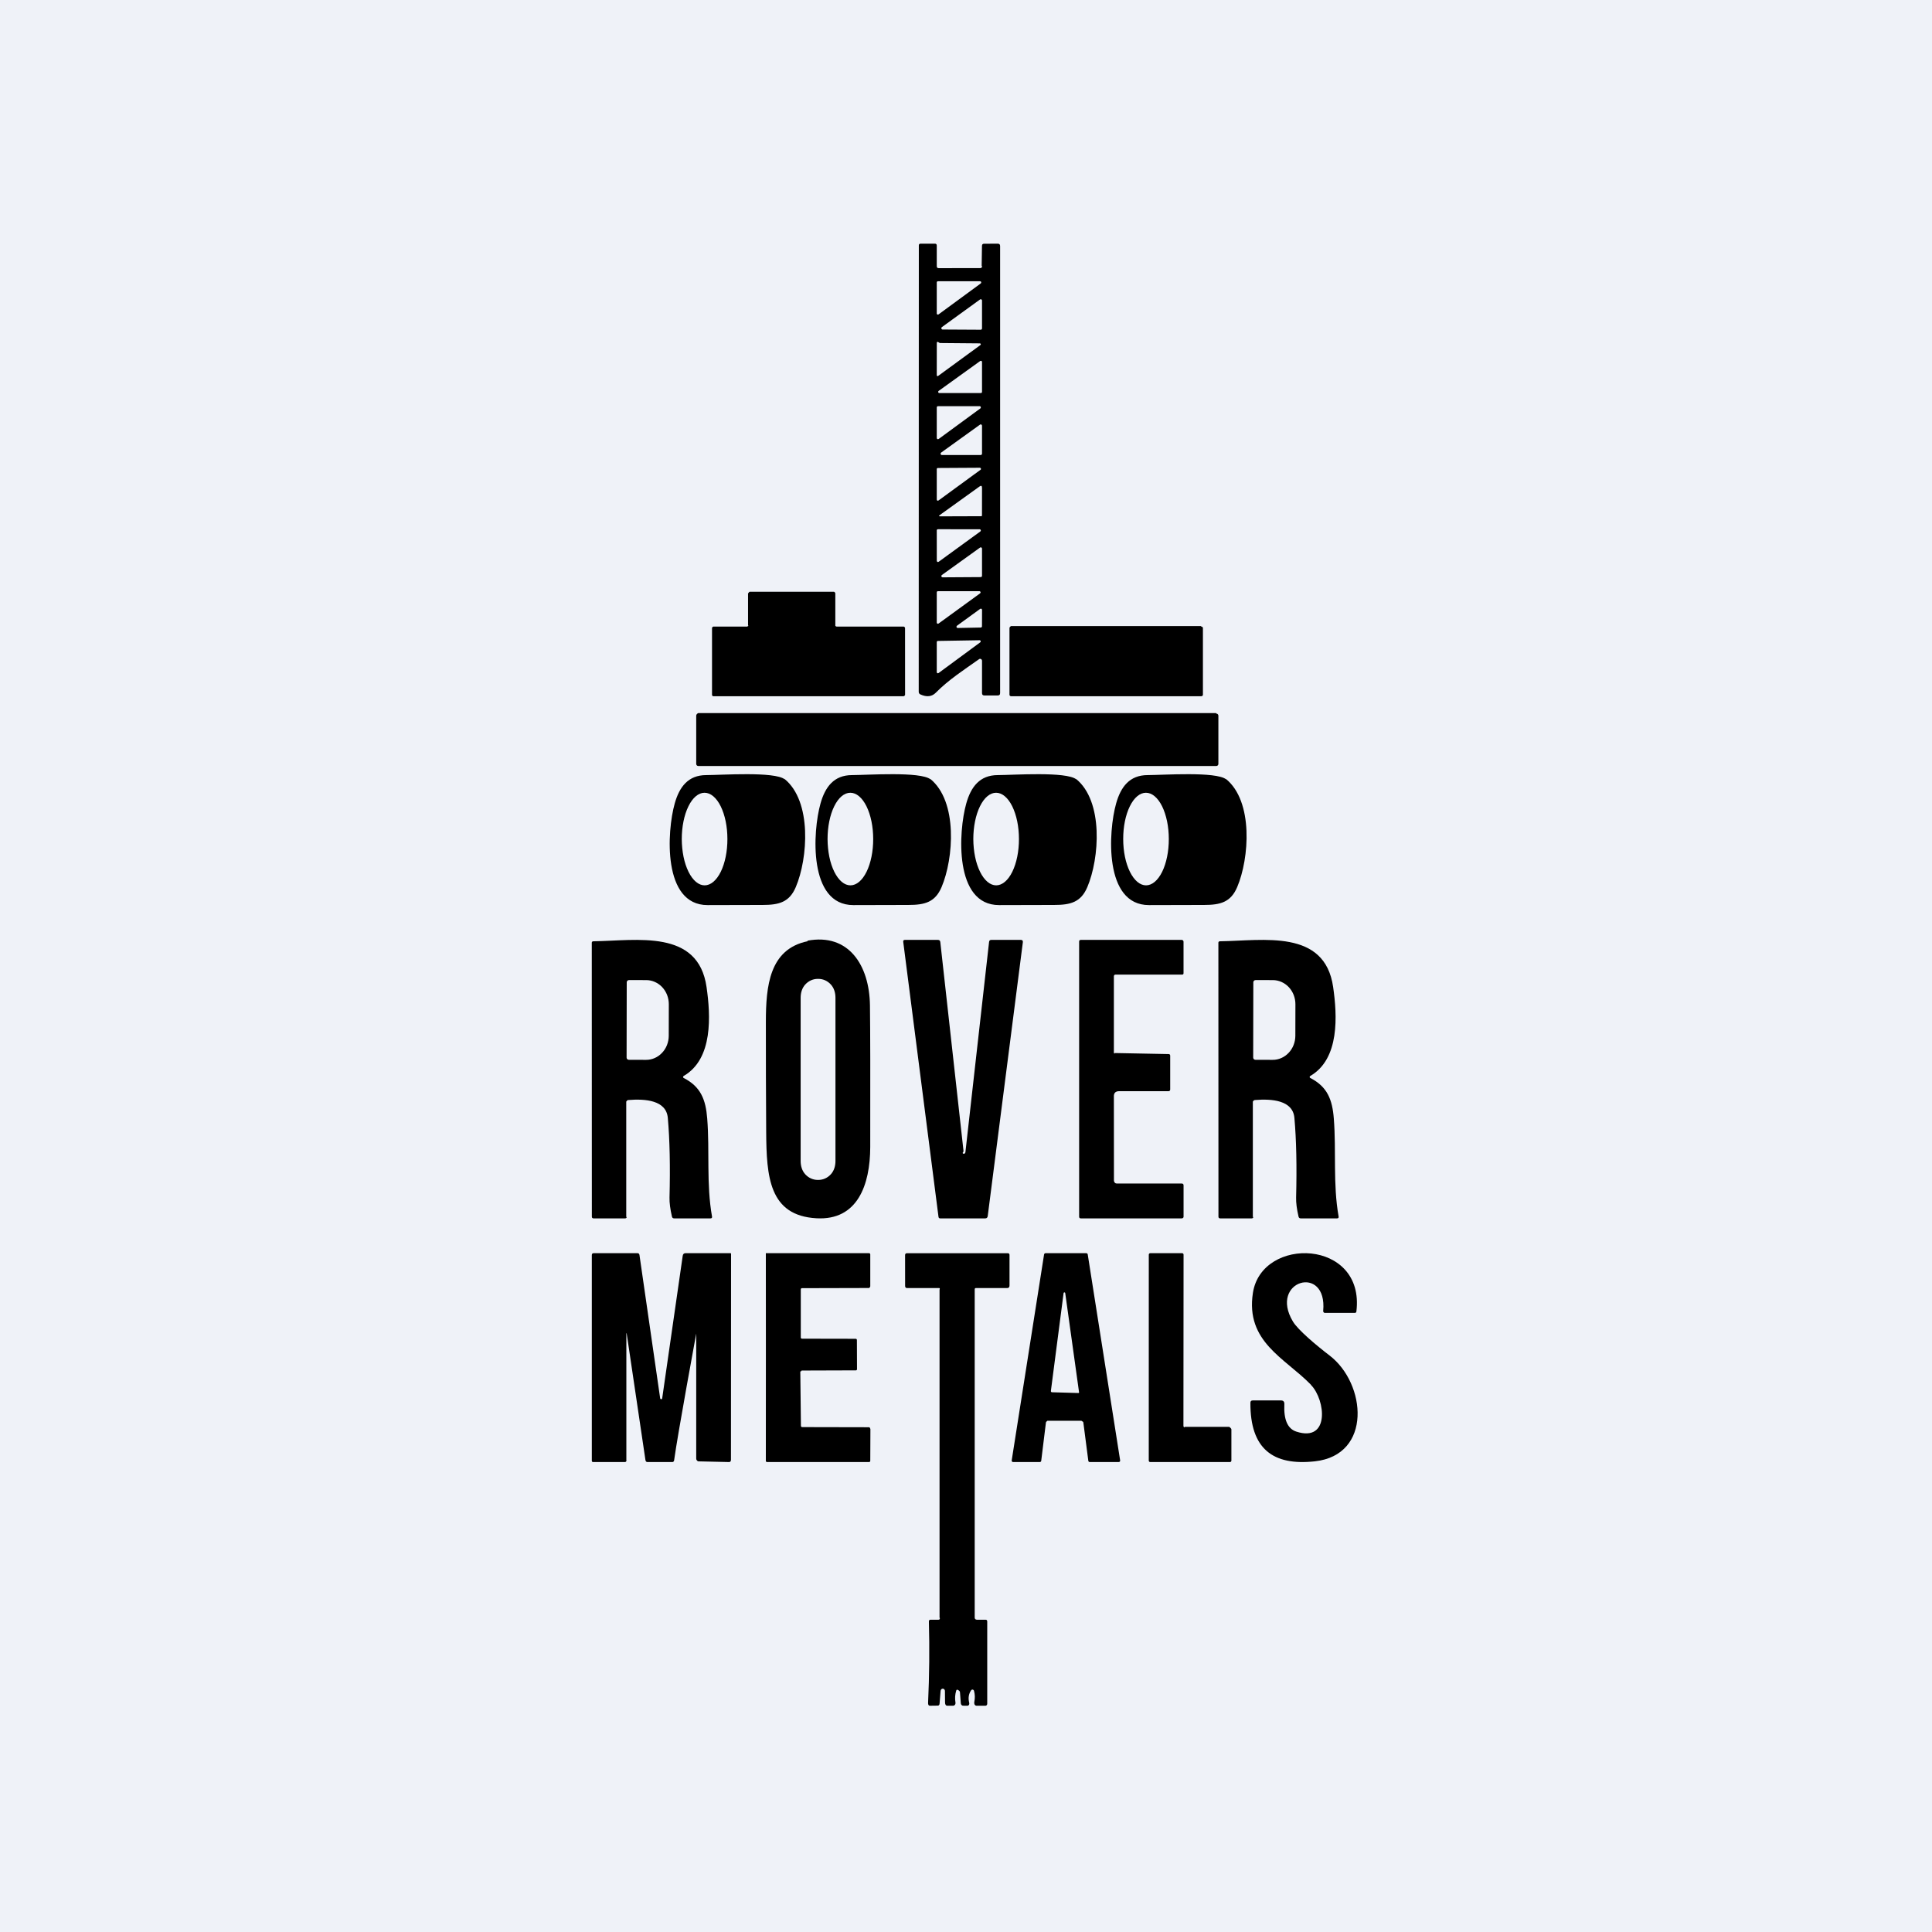 <?xml version="1.0" encoding="UTF-8"?>
<!-- generated by Finnhub -->
<svg viewBox="0 0 55.5 55.5" xmlns="http://www.w3.org/2000/svg">
<rect width="56" height="56" fill="rgb(239, 242, 248)"/>
<path d="M 28.2,7.633 L 28.209,7.064 C 28.209,7.023 28.228,7.002 28.267,7.002 L 28.665,7 C 28.708,7 28.73,7.023 28.73,7.068 V 19.91 C 28.73,19.955 28.709,19.978 28.666,19.978 H 28.274 C 28.232,19.978 28.21,19.955 28.21,19.91 V 18.983 C 28.21,18.973 28.207,18.962 28.202,18.953 C 28.197,18.944 28.189,18.937 28.181,18.932 S 28.162,18.925 28.152,18.926 C 28.142,18.926 28.133,18.93 28.125,18.936 C 27.691,19.242 27.241,19.535 26.884,19.898 C 26.77,20.014 26.622,20.031 26.441,19.949 C 26.408,19.934 26.392,19.908 26.392,19.871 L 26.395,7.051 C 26.395,7.017 26.411,7 26.445,7 H 26.858 C 26.892,7 26.91,7.018 26.91,7.054 V 7.645 C 26.91,7.684 26.928,7.703 26.965,7.703 L 28.158,7.702 C 28.193,7.702 28.211,7.684 28.21,7.647 Z M 28.175,8.141 C 28.18,8.137 28.184,8.131 28.186,8.124 C 28.188,8.118 28.188,8.111 28.186,8.104 C 28.184,8.097 28.181,8.091 28.175,8.087 C 28.17,8.083 28.164,8.081 28.157,8.08 H 26.942 C 26.933,8.08 26.925,8.084 26.919,8.09 C 26.913,8.096 26.91,8.105 26.91,8.114 V 9.005 C 26.91,9.011 26.911,9.017 26.915,9.022 S 26.922,9.032 26.927,9.035 C 26.933,9.037 26.938,9.039 26.944,9.038 S 26.956,9.036 26.961,9.032 L 28.175,8.141 Z M 27.057,9.397 C 27.051,9.401 27.046,9.408 27.043,9.416 C 27.041,9.423 27.041,9.432 27.043,9.439 C 27.045,9.447 27.05,9.454 27.056,9.459 C 27.063,9.464 27.07,9.466 27.078,9.466 L 28.174,9.472 C 28.183,9.472 28.192,9.468 28.199,9.461 C 28.206,9.454 28.21,9.445 28.21,9.435 V 8.633 C 28.21,8.626 28.208,8.619 28.204,8.614 C 28.201,8.608 28.196,8.603 28.19,8.6 C 28.184,8.597 28.178,8.595 28.171,8.596 C 28.165,8.596 28.158,8.599 28.153,8.603 L 27.057,9.397 Z M 27.004,9.854 C 27,9.855 26.995,9.854 26.991,9.851 L 26.948,9.824 C 26.944,9.822 26.94,9.821 26.936,9.821 C 26.931,9.821 26.927,9.822 26.924,9.824 C 26.92,9.826 26.917,9.829 26.914,9.833 C 26.912,9.837 26.911,9.841 26.911,9.846 L 26.91,10.779 C 26.91,10.784 26.911,10.789 26.913,10.793 S 26.919,10.8 26.923,10.802 C 26.927,10.804 26.932,10.805 26.937,10.805 C 26.941,10.804 26.945,10.803 26.949,10.8 L 28.164,9.912 C 28.169,9.909 28.172,9.904 28.174,9.899 C 28.176,9.893 28.176,9.888 28.174,9.882 C 28.173,9.877 28.169,9.872 28.165,9.869 C 28.16,9.866 28.155,9.864 28.15,9.864 L 27.004,9.854 Z M 28.21,10.397 C 28.21,10.391 28.208,10.385 28.205,10.38 S 28.198,10.37 28.192,10.368 C 28.187,10.365 28.181,10.364 28.175,10.364 C 28.169,10.365 28.164,10.367 28.159,10.37 L 26.964,11.23 C 26.958,11.235 26.954,11.24 26.952,11.247 S 26.95,11.261 26.952,11.268 S 26.958,11.28 26.964,11.284 C 26.969,11.288 26.976,11.291 26.983,11.291 H 28.178 C 28.186,11.291 28.195,11.287 28.201,11.281 C 28.207,11.275 28.21,11.266 28.21,11.257 V 10.397 Z M 26.91,12.582 C 26.91,12.588 26.911,12.595 26.915,12.6 C 26.918,12.606 26.923,12.61 26.928,12.613 C 26.934,12.616 26.94,12.617 26.946,12.617 C 26.953,12.617 26.959,12.614 26.964,12.611 L 28.162,11.733 C 28.168,11.729 28.173,11.723 28.175,11.716 S 28.177,11.701 28.175,11.694 C 28.173,11.686 28.169,11.68 28.163,11.675 C 28.157,11.671 28.15,11.668 28.142,11.668 H 26.944 C 26.935,11.668 26.926,11.672 26.92,11.679 C 26.913,11.686 26.91,11.695 26.91,11.704 V 12.582 Z M 28.21,12.23 C 28.21,12.223 28.208,12.216 28.205,12.21 C 28.201,12.204 28.197,12.199 28.191,12.196 C 28.185,12.193 28.178,12.191 28.171,12.192 C 28.165,12.192 28.158,12.194 28.153,12.198 L 27.035,13.002 C 27.029,13.007 27.024,13.014 27.021,13.021 C 27.019,13.029 27.019,13.037 27.021,13.045 C 27.023,13.053 27.028,13.059 27.035,13.064 S 27.049,13.072 27.056,13.071 H 28.174 C 28.183,13.071 28.192,13.067 28.199,13.06 C 28.206,13.053 28.21,13.044 28.21,13.034 V 12.23 Z M 26.941,13.444 C 26.937,13.444 26.933,13.445 26.929,13.446 S 26.922,13.45 26.919,13.453 S 26.914,13.46 26.912,13.464 C 26.91,13.468 26.91,13.472 26.91,13.476 V 14.351 C 26.91,14.357 26.911,14.363 26.914,14.368 S 26.921,14.377 26.926,14.38 S 26.937,14.384 26.943,14.384 C 26.948,14.384 26.954,14.382 26.959,14.378 L 28.168,13.495 C 28.174,13.492 28.177,13.486 28.179,13.479 C 28.181,13.473 28.181,13.466 28.179,13.46 C 28.177,13.453 28.173,13.447 28.168,13.444 S 28.156,13.437 28.15,13.437 L 26.941,13.444 Z M 28.188,14.829 C 28.191,14.829 28.194,14.829 28.196,14.828 C 28.199,14.827 28.201,14.825 28.203,14.823 C 28.205,14.821 28.206,14.819 28.207,14.816 C 28.208,14.814 28.209,14.811 28.209,14.808 L 28.21,14.014 C 28.21,13.954 28.186,13.941 28.139,13.975 L 27.002,14.792 C 26.963,14.819 26.968,14.833 27.015,14.833 L 28.188,14.829 Z M 26.911,16.11 C 26.911,16.117 26.913,16.123 26.916,16.128 C 26.919,16.133 26.923,16.138 26.929,16.141 C 26.934,16.143 26.94,16.145 26.946,16.145 C 26.952,16.144 26.958,16.142 26.963,16.139 L 28.162,15.267 C 28.168,15.262 28.172,15.256 28.174,15.249 S 28.177,15.235 28.174,15.228 C 28.172,15.221 28.168,15.215 28.163,15.211 C 28.157,15.207 28.15,15.204 28.143,15.204 L 26.943,15.203 C 26.934,15.203 26.926,15.207 26.919,15.213 S 26.91,15.228 26.91,15.237 L 26.911,16.11 Z M 27.057,16.518 C 27.051,16.523 27.046,16.529 27.044,16.537 C 27.041,16.544 27.041,16.552 27.044,16.56 C 27.046,16.567 27.051,16.574 27.057,16.578 S 27.071,16.585 27.078,16.585 L 28.175,16.578 C 28.184,16.578 28.193,16.574 28.2,16.567 S 28.21,16.551 28.21,16.541 V 15.76 C 28.21,15.753 28.208,15.746 28.205,15.741 C 28.201,15.735 28.197,15.73 28.191,15.727 C 28.186,15.724 28.179,15.723 28.173,15.723 C 28.166,15.724 28.16,15.726 28.155,15.729 L 27.057,16.518 Z M 28.156,17.044 C 28.161,17.04 28.165,17.034 28.167,17.028 C 28.17,17.021 28.17,17.014 28.168,17.007 C 28.166,17.001 28.162,16.995 28.157,16.991 C 28.151,16.986 28.145,16.984 28.138,16.983 H 26.942 C 26.933,16.983 26.925,16.987 26.919,16.993 C 26.913,17 26.91,17.008 26.91,17.017 V 17.885 C 26.91,17.891 26.911,17.897 26.914,17.902 C 26.917,17.908 26.922,17.912 26.927,17.915 S 26.938,17.919 26.944,17.919 C 26.95,17.918 26.956,17.916 26.961,17.913 L 28.156,17.044 Z M 27.491,17.975 C 27.485,17.98 27.481,17.986 27.478,17.993 S 27.476,18.008 27.478,18.016 S 27.485,18.029 27.491,18.034 C 27.497,18.038 27.505,18.04 27.512,18.04 L 28.176,18.027 C 28.185,18.027 28.193,18.023 28.199,18.016 C 28.206,18.01 28.209,18.001 28.209,17.991 L 28.211,17.52 C 28.211,17.513 28.209,17.507 28.206,17.501 C 28.203,17.496 28.198,17.491 28.192,17.488 C 28.187,17.485 28.181,17.484 28.174,17.484 C 28.168,17.485 28.162,17.487 28.157,17.491 L 27.491,17.975 Z M 28.159,18.452 C 28.165,18.448 28.169,18.442 28.171,18.436 S 28.173,18.422 28.171,18.415 C 28.169,18.408 28.165,18.402 28.159,18.398 C 28.154,18.394 28.147,18.392 28.14,18.392 L 26.941,18.412 C 26.933,18.413 26.925,18.416 26.919,18.422 C 26.913,18.428 26.91,18.436 26.91,18.445 V 19.308 C 26.91,19.314 26.911,19.32 26.915,19.325 S 26.922,19.335 26.927,19.338 C 26.933,19.34 26.938,19.342 26.944,19.341 C 26.95,19.341 26.956,19.338 26.961,19.335 L 28.159,18.452 Z"/>
<path d="M 21.489,17.962 V 17.048 C 21.499,17.038 21.503,17.028 21.51,17.021 C 21.517,17.014 21.526,17 21.535,17 H 23.959 C 23.969,17 23.978,17.014 23.985,17.021 C 23.992,17.028 23.996,17.038 23.996,17.048 V 17.977 C 23.996,17.987 24.032,18 24.032,18 H 25.962 C 25.972,18 25.981,18.009 25.988,18.017 C 25.995,18.024 25.999,18.034 25.999,18.044 L 26,19.961 C 26,19.971 25.988,19.981 25.981,19.988 C 25.974,19.995 25.965,20 25.955,20 H 20.491 C 20.481,20 20.472,19.995 20.465,19.988 C 20.458,19.981 20.454,19.971 20.454,19.961 V 18.044 C 20.454,18.034 20.458,18.024 20.465,18.017 C 20.472,18.009 20.481,18 20.491,18 H 21.463 C 21.472,18 21.499,17.977 21.499,17.977 Z"/>
<path d="M 34.5,17.985 H 29.044 C 29.019,18 28.999,18.019 28.999,18.042 V 19.958 C 28.999,19.981 29.019,20 29.044,20 H 34.51 C 34.535,20 34.556,19.981 34.556,19.958 V 18.042 C 34.556,18.019 34.535,18 34.51,18 Z"/>
<path d="M 34.933,20.485 H 20.057 C 20.026,20.5 20,20.527 20,20.56 V 21.944 C 20,21.977 20.026,22.004 20.057,22.004 H 34.943 C 34.974,22.004 35,21.977 35,21.944 V 20.56 C 35,20.527 34.974,20.5 34.943,20.5 Z"/>
<path d="M 26.721,22.373 C 27.52,23.018 27.396,24.664 27.049,25.482 C 26.864,25.918 26.567,25.996 26.097,25.996 L 24.514,26 C 23.217,26.002 23.344,23.881 23.571,23.08 C 23.704,22.607 23.956,22.266 24.476,22.266 C 24.914,22.265 26.442,22.157 26.731,22.388 Z M 24.431,25.433 C 24.605,25.432 24.771,25.292 24.894,25.042 C 25.016,24.793 25.085,24.454 25.084,24.101 C 25.084,23.927 25.067,23.754 25.034,23.593 S 24.952,23.285 24.891,23.161 C 24.83,23.038 24.757,22.94 24.677,22.873 C 24.598,22.807 24.513,22.773 24.427,22.773 C 24.253,22.773 24.086,22.913 23.964,23.163 C 23.841,23.413 23.773,23.751 23.773,24.104 C 23.774,24.278 23.791,24.451 23.824,24.613 S 23.906,24.92 23.967,25.044 S 24.101,25.265 24.18,25.332 S 24.345,25.433 24.431,25.433 Z"/>
<path d="M 22.533,22.373 C 23.332,23.018 23.208,24.664 22.861,25.482 C 22.676,25.918 22.379,25.996 21.909,25.996 L 20.326,26 C 19.029,26.002 19.156,23.881 19.383,23.08 C 19.516,22.607 19.768,22.266 20.288,22.266 C 20.726,22.265 22.254,22.157 22.543,22.388 Z M 20.243,25.433 C 20.417,25.432 20.583,25.292 20.706,25.042 C 20.828,24.793 20.897,24.454 20.896,24.101 C 20.896,23.927 20.879,23.754 20.846,23.593 S 20.764,23.285 20.703,23.161 C 20.642,23.038 20.569,22.94 20.489,22.873 C 20.41,22.807 20.325,22.773 20.239,22.773 C 20.065,22.773 19.898,22.913 19.776,23.163 C 19.653,23.413 19.585,23.751 19.585,24.104 C 19.586,24.278 19.603,24.451 19.636,24.613 S 19.718,24.92 19.779,25.044 S 19.913,25.265 19.992,25.332 S 20.157,25.433 20.243,25.433 Z"/>
<path d="M 30.908,22.373 C 31.707,23.018 31.583,24.664 31.236,25.482 C 31.051,25.918 30.754,25.996 30.284,25.996 L 28.701,26 C 27.404,26.002 27.531,23.881 27.758,23.08 C 27.891,22.607 28.143,22.266 28.663,22.266 C 29.101,22.265 30.629,22.157 30.918,22.388 Z M 28.618,25.433 C 28.792,25.432 28.958,25.292 29.081,25.042 C 29.203,24.793 29.272,24.454 29.271,24.101 C 29.271,23.927 29.254,23.754 29.221,23.593 S 29.139,23.285 29.078,23.161 C 29.017,23.038 28.944,22.94 28.864,22.873 C 28.785,22.807 28.7,22.773 28.614,22.773 C 28.44,22.773 28.273,22.913 28.151,23.163 C 28.028,23.413 27.96,23.751 27.96,24.104 C 27.961,24.278 27.978,24.451 28.011,24.613 S 28.093,24.92 28.154,25.044 S 28.288,25.265 28.367,25.332 S 28.532,25.433 28.618,25.433 Z"/>
<path d="M 35.213,22.373 C 36.013,23.018 35.888,24.664 35.541,25.482 C 35.356,25.918 35.059,25.996 34.589,25.996 L 33.006,26 C 31.709,26.002 31.836,23.881 32.063,23.08 C 32.196,22.607 32.447,22.266 32.968,22.266 C 33.406,22.265 34.934,22.157 35.223,22.388 Z M 32.923,25.433 C 33.097,25.432 33.263,25.292 33.386,25.042 C 33.508,24.793 33.577,24.454 33.576,24.101 C 33.576,23.927 33.559,23.754 33.526,23.593 C 33.492,23.431 33.444,23.285 33.383,23.161 C 33.322,23.038 33.249,22.94 33.169,22.873 C 33.09,22.807 33.005,22.773 32.919,22.773 C 32.745,22.773 32.578,22.913 32.456,23.163 C 32.333,23.413 32.265,23.751 32.266,24.104 C 32.266,24.278 32.283,24.451 32.316,24.613 C 32.349,24.774 32.398,24.92 32.459,25.044 C 32.52,25.167 32.593,25.265 32.672,25.332 S 32.837,25.433 32.923,25.433 Z"/>
<path d="M 23.193,27.023 C 24.378,26.8 24.977,27.727 24.991,28.886 C 25,29.603 25.003,30.959 24.999,32.952 C 24.996,34.039 24.634,35.063 23.456,34.997 C 22.09,34.922 22.019,33.795 22.01,32.518 C 22.003,31.464 22,30.409 22.001,29.352 C 22.002,28.334 22.099,27.262 23.203,27.038 Z M 24,28.662 C 24,28.518 23.959,28.38 23.865,28.279 C 23.771,28.177 23.644,28.12 23.511,28.12 H 23.489 C 23.357,28.12 23.229,28.177 23.135,28.279 C 23.041,28.38 23,28.518 23,28.662 V 33.353 C 23,33.496 23.041,33.635 23.135,33.736 C 23.229,33.838 23.357,33.895 23.489,33.895 H 23.511 C 23.644,33.895 23.771,33.838 23.865,33.736 C 23.959,33.635 24,33.496 24,33.353 V 28.662 Z"/>
<path d="M 17.99,31.63 V 34.95 C 18,34.963 18.005,34.976 17.995,34.985 C 17.985,34.995 17.972,35 17.958,35 H 17.053 C 17.019,35 17.002,34.983 17.002,34.95 L 17,27.084 C 17,27.055 17.016,27.04 17.047,27.04 C 18.293,27.023 20.057,26.681 20.297,28.355 C 20.413,29.163 20.49,30.419 19.638,30.91 C 19.633,30.913 19.629,30.918 19.626,30.923 C 19.623,30.928 19.622,30.933 19.622,30.939 C 19.622,30.945 19.624,30.951 19.627,30.956 C 19.63,30.96 19.635,30.964 19.64,30.967 C 20.129,31.216 20.274,31.588 20.316,32.131 C 20.39,33.076 20.288,34.015 20.454,34.947 C 20.46,34.982 20.445,35 20.408,35 H 19.368 C 19.332,35 19.311,34.983 19.303,34.95 C 19.253,34.732 19.229,34.549 19.233,34.403 C 19.256,33.503 19.24,32.74 19.184,32.114 C 19.14,31.605 18.536,31.561 18.053,31.6 C 18.025,31.602 18,31.617 18,31.645 Z M 18.004,28.217 L 18,30.382 C 18,30.399 18.007,30.415 18.02,30.427 C 18.032,30.439 18.049,30.445 18.067,30.445 L 18.559,30.446 C 18.732,30.447 18.897,30.374 19.019,30.244 C 19.142,30.115 19.21,29.939 19.211,29.756 L 19.213,28.848 C 19.213,28.757 19.196,28.667 19.164,28.583 C 19.131,28.499 19.083,28.422 19.023,28.358 S 18.891,28.243 18.812,28.208 C 18.733,28.173 18.649,28.155 18.564,28.155 L 18.071,28.154 C 18.053,28.154 18.036,28.16 18.024,28.172 C 18.011,28.184 18.004,28.201 18.004,28.217 Z"/>
<path d="M 35.99,31.63 V 34.95 C 36,34.963 36.005,34.976 35.995,34.985 C 35.985,34.995 35.972,35 35.958,35 H 35.053 C 35.019,35 35.002,34.983 35.002,34.95 L 35,27.084 C 35,27.055 35.016,27.04 35.047,27.04 C 36.293,27.023 38.057,26.681 38.297,28.355 C 38.413,29.163 38.49,30.419 37.638,30.91 C 37.633,30.913 37.629,30.918 37.626,30.923 C 37.623,30.928 37.622,30.933 37.622,30.939 C 37.622,30.945 37.624,30.951 37.627,30.956 C 37.63,30.96 37.635,30.964 37.64,30.967 C 38.129,31.216 38.274,31.588 38.316,32.131 C 38.39,33.076 38.288,34.015 38.454,34.947 C 38.46,34.982 38.445,35 38.408,35 H 37.368 C 37.332,35 37.311,34.983 37.303,34.95 C 37.252,34.732 37.229,34.549 37.233,34.403 C 37.256,33.503 37.24,32.74 37.184,32.114 C 37.14,31.605 36.536,31.561 36.053,31.6 C 36.025,31.602 36,31.617 36,31.645 Z M 36.004,28.217 L 36,30.382 C 36,30.399 36.007,30.415 36.02,30.427 C 36.032,30.439 36.049,30.445 36.067,30.445 L 36.559,30.446 C 36.732,30.447 36.897,30.374 37.019,30.244 C 37.142,30.115 37.21,29.939 37.211,29.756 L 37.213,28.848 C 37.213,28.757 37.196,28.667 37.164,28.583 C 37.131,28.499 37.083,28.422 37.023,28.358 S 36.891,28.243 36.812,28.208 C 36.733,28.173 36.649,28.155 36.563,28.155 L 36.071,28.154 C 36.053,28.154 36.036,28.16 36.024,28.172 C 36.011,28.184 36.004,28.201 36.004,28.217 Z"/>
<path d="M 27.645,33.11 C 27.659,33.133 27.666,33.139 27.673,33.142 C 27.681,33.145 27.69,33.145 27.699,33.142 C 27.707,33.14 27.715,33.134 27.721,33.127 C 27.727,33.119 27.731,33.11 27.733,33.1 L 28.413,27.058 C 28.417,27.019 28.438,27 28.476,27 H 29.325 C 29.37,27 29.389,27.023 29.383,27.069 L 28.374,34.935 C 28.368,34.978 28.344,35 28.302,35 H 27.01 C 26.98,35 26.964,34.985 26.96,34.956 L 25.947,27.057 C 25.942,27.019 25.958,27 25.995,27 H 26.943 C 26.985,27 27.008,27.021 27.012,27.064 L 27.678,33.058 C 27.68,33.073 27.676,33.087 27.666,33.099 C 27.655,33.11 27.652,33.119 27.655,33.125 Z"/>
<path d="M 32.018,30.25 L 33.568,30.28 C 33.6,30.28 33.616,30.296 33.616,30.328 V 31.296 C 33.616,31.329 33.599,31.346 33.566,31.346 H 32.152 C 32.043,31.346 31.992,31.4 31.998,31.508 L 32,33.92 C 31.999,33.931 32.006,33.941 32.01,33.95 C 32.013,33.96 32.019,33.969 32.026,33.976 C 32.033,33.983 32.041,33.989 32.051,33.993 C 32.061,33.997 32.071,33.999 32.081,33.999 H 33.947 C 33.983,33.999 34,34.017 34,34.053 V 34.952 C 34,34.984 33.974,35 33.941,35 H 31.05 C 31.016,35 31,34.983 31,34.95 V 27.05 C 31,27.017 31.016,27 31.05,27 H 33.945 C 33.952,27 33.959,27.001 33.966,27.004 C 33.972,27.007 33.978,27.01 33.983,27.015 C 33.988,27.02 33.992,27.026 33.995,27.032 S 33.999,27.045 33.999,27.052 V 27.957 C 33.999,27.984 33.985,27.997 33.958,27.997 H 32.049 C 32.016,27.997 31.998,28.014 31.998,28.047 V 30.204 C 31.997,30.24 31.992,30.264 32.028,30.265 Z"/>
<path d="M 37.654,39.774 C 36.909,39.01 35.775,38.546 35.992,37.14 C 36.246,35.498 39.217,35.59 38.965,37.672 C 38.962,37.701 38.947,37.715 38.919,37.715 H 38.06 C 38.053,37.716 38.047,37.714 38.04,37.711 C 38.034,37.708 38.028,37.704 38.024,37.698 C 38.019,37.693 38.015,37.687 38.013,37.68 C 38.011,37.673 38.01,37.665 38.011,37.658 C 38.137,36.297 36.436,36.786 37.142,37.964 C 37.285,38.203 37.806,38.642 38.194,38.939 C 39.247,39.744 39.425,41.796 37.773,41.979 C 36.567,42.112 35.913,41.62 35.92,40.299 C 35.92,40.253 35.942,40.23 35.986,40.23 H 36.798 C 36.866,40.23 36.899,40.266 36.895,40.338 C 36.874,40.783 36.989,41.045 37.241,41.126 C 38.206,41.437 38.078,40.218 37.664,39.789 Z"/>
<path d="M 17.993,38.294 V 41.932 C 18.003,41.969 17.987,41.999 17.954,42 H 17.034 C 17.029,42 17.025,41.999 17.021,41.997 C 17.017,41.995 17.014,41.993 17.011,41.99 S 17.005,41.982 17.004,41.978 C 17.002,41.974 17.001,41.969 17.001,41.964 V 36.057 C 17.001,36.019 17.018,36 17.052,36 H 18.314 C 18.346,36 18.364,36.017 18.37,36.053 L 18.964,40.167 C 18.965,40.175 18.969,40.182 18.974,40.187 C 18.98,40.192 18.986,40.195 18.994,40.195 S 19.008,40.192 19.013,40.187 S 19.022,40.175 19.023,40.167 L 19.612,36.076 C 19.62,36.025 19.646,36 19.691,36 H 20.987 C 20.991,36 20.994,36.001 20.997,36.005 C 21,36.008 21.001,36.012 21.001,36.017 L 20.998,41.933 C 20.998,41.972 20.981,42 20.948,42 L 20.063,41.98 C 20.047,41.98 20.03,41.965 20.018,41.951 C 20.006,41.937 20,41.919 20,41.899 V 38.309 S 19.466,41.21 19.366,41.945 C 19.362,41.976 19.345,42 19.317,42 H 18.595 C 18.564,42 18.546,41.974 18.541,41.94 L 18.003,38.309 Z"/>
<path d="M 22.99,39.39 L 23.008,40.962 C 23.008,40.966 23.009,40.971 23.011,40.975 C 23.012,40.979 23.015,40.983 23.018,40.986 C 23.021,40.989 23.025,40.992 23.029,40.993 S 23.037,40.996 23.041,40.996 L 24.971,41 C 24.984,41 25.004,41.044 25.004,41.058 L 25,41.966 C 25,41.975 24.997,41.983 24.99,41.99 C 24.984,41.996 24.976,42 24.967,42 H 22.033 C 22.024,42 22.016,41.996 22.01,41.99 C 22.003,41.983 22,41.975 22,41.966 C 22.004,41.376 22,36 22,36 H 24.967 C 24.971,36 24.976,36.001 24.98,36.003 S 24.987,36.007 24.99,36.01 C 24.993,36.013 24.996,36.017 24.997,36.021 C 24.999,36.025 25,36.03 25,36.034 V 36.949 C 25,36.958 24.997,36.966 24.99,36.973 C 24.984,36.979 24.976,37 24.967,37 L 23.037,37.005 C 23.032,37.005 23.028,37.005 23.024,37.007 C 23.02,37.009 23.017,37.011 23.014,37.014 C 23.011,37.018 23.008,37.022 23.006,37.026 C 23.005,37.03 23.004,37.034 23.004,37.039 V 38.422 C 23.004,38.426 23.005,38.431 23.006,38.435 C 23.008,38.439 23.011,38.443 23.014,38.446 C 23.017,38.449 23.02,38.452 23.024,38.453 C 23.028,38.455 23.032,38.456 23.037,38.456 L 24.583,38.459 C 24.591,38.459 24.6,38.463 24.606,38.469 C 24.612,38.476 24.616,38.485 24.616,38.494 L 24.619,39.332 C 24.619,39.336 24.619,39.341 24.617,39.345 C 24.615,39.349 24.613,39.353 24.61,39.356 C 24.607,39.359 24.603,39.362 24.599,39.364 C 24.595,39.365 24.591,39.366 24.587,39.366 L 23.041,39.371 C 23.037,39.371 23.032,39.372 23.028,39.373 C 23.024,39.375 23.021,39.377 23.018,39.381 C 23.015,39.384 23.012,39.388 23.01,39.392 C 23.009,39.396 23,39.4 23,39.405 Z"/>
<path d="M 26.99,46.469 V 37.051 C 27,37.014 27.005,37.001 26.971,37.001 H 26.05 C 26.018,37.001 26.002,36.977 26.001,36.942 L 26,36.058 C 26,36.02 26.018,36.001 26.053,36.001 H 28.951 C 28.984,36.001 29,36.018 29,36.053 V 36.928 C 29,36.973 28.98,37.001 28.939,37.001 H 28.04 C 28.005,37.001 28,37.014 28,37.051 V 46.472 C 28.001,46.51 28.03,46.529 28.064,46.529 H 28.311 C 28.343,46.529 28.36,46.546 28.36,46.582 V 48.945 C 28.36,48.953 28.358,48.961 28.355,48.968 S 28.347,48.982 28.342,48.987 C 28.336,48.992 28.33,48.996 28.323,48.998 S 28.308,49.001 28.301,49 H 28.047 C 27.996,48.992 27.978,48.941 27.989,48.888 C 28.011,48.781 28.008,48.677 27.981,48.575 C 27.979,48.565 27.974,48.557 27.967,48.55 C 27.96,48.543 27.952,48.539 27.943,48.537 C 27.934,48.535 27.925,48.536 27.917,48.54 C 27.909,48.544 27.901,48.55 27.896,48.558 C 27.826,48.661 27.808,48.78 27.842,48.915 C 27.853,48.958 27.834,48.996 27.793,49 L 27.675,48.999 C 27.666,49 27.657,48.999 27.648,48.996 C 27.64,48.994 27.632,48.989 27.625,48.983 S 27.613,48.969 27.609,48.961 S 27.602,48.943 27.601,48.933 L 27.577,48.616 C 27.575,48.593 27.565,48.577 27.548,48.565 L 27.521,48.548 C 27.495,48.531 27.477,48.538 27.468,48.569 C 27.435,48.679 27.428,48.791 27.447,48.905 C 27.456,48.955 27.426,48.998 27.379,49 H 27.223 C 27.168,49.003 27.149,48.965 27.148,48.906 L 27.145,48.58 C 27.145,48.571 27.144,48.562 27.141,48.554 C 27.138,48.545 27.134,48.538 27.128,48.531 C 27.123,48.525 27.116,48.519 27.109,48.516 C 27.101,48.512 27.093,48.51 27.085,48.51 C 27.069,48.509 27.052,48.515 27.04,48.528 C 27.028,48.54 27.021,48.557 27.02,48.575 L 26.991,48.939 C 26.988,48.981 26.967,49 26.928,48.997 L 26.711,49 C 26.668,48.997 26.659,48.958 26.661,48.911 C 26.697,48.135 26.705,47.358 26.684,46.583 C 26.683,46.547 26.699,46.529 26.732,46.529 H 26.96 C 26.987,46.529 27,46.514 27,46.484 Z"/>
<path d="M 31.07,40.814 H 30.087 C 30.077,40.829 30.067,40.833 30.059,40.839 C 30.052,40.846 30.047,40.855 30.046,40.865 L 29.911,41.964 C 29.91,41.974 29.905,41.983 29.897,41.99 C 29.89,41.997 29.88,42.001 29.87,42 H 29.103 C 29.097,42 29.091,41.999 29.086,41.996 C 29.081,41.994 29.076,41.99 29.072,41.986 S 29.066,41.976 29.064,41.97 C 29.062,41.964 29.062,41.958 29.063,41.952 L 29.993,36.035 C 29.995,36.025 30,36.016 30.008,36.01 C 30.015,36.004 30.025,36 30.034,36 H 31.206 C 31.215,36 31.225,36.004 31.233,36.01 C 31.24,36.016 31.245,36.025 31.247,36.035 L 32.178,41.952 C 32.179,41.958 32.179,41.964 32.177,41.97 C 32.176,41.976 32.173,41.981 32.169,41.986 S 32.161,41.994 32.155,41.996 C 32.15,41.999 32.144,42 32.138,42 H 31.305 C 31.295,42.001 31.285,41.997 31.278,41.99 C 31.27,41.984 31.265,41.975 31.264,41.965 L 31.121,40.864 C 31.12,40.855 31.115,40.846 31.107,40.839 C 31.1,40.832 31.09,40.829 31.08,40.829 Z M 30.979,40.017 C 30.982,40.018 30.985,40.017 30.987,40.016 S 30.991,40.014 30.993,40.012 C 30.995,40.01 30.996,40.008 30.997,40.005 S 30.998,40 30.998,39.997 L 30.601,37.15 C 30.601,37.144 30.599,37.138 30.594,37.133 S 30.584,37.126 30.577,37.126 C 30.571,37.126 30.565,37.129 30.56,37.133 S 30.553,37.144 30.553,37.15 L 30.189,39.953 C 30.186,39.98 30.197,39.994 30.224,39.995 L 30.979,40.017 Z"/>
<path d="M 34.027,40.989 H 35.313 C 35.334,41.004 35.374,41.038 35.374,41.06 V 41.959 C 35.374,41.964 35.373,41.97 35.37,41.975 C 35.368,41.98 35.365,41.984 35.362,41.988 C 35.358,41.992 35.353,41.995 35.349,41.997 C 35.344,41.999 35.338,42 35.333,42 H 33.041 C 33.03,42 33.02,41.996 33.012,41.988 C 33.005,41.98 33,41.97 33,41.959 L 33.001,36.041 C 33.001,36.03 33.006,36.02 33.013,36.012 C 33.021,36.004 33.031,36 33.042,36 H 33.959 C 33.97,36 33.98,36.004 33.988,36.012 C 33.995,36.02 34,36.03 34,36.041 L 33.996,40.963 C 33.996,40.974 34.001,40.984 34.008,40.992 C 34.016,41 34.026,41.004 34.037,41.004 Z"/>
</svg>
